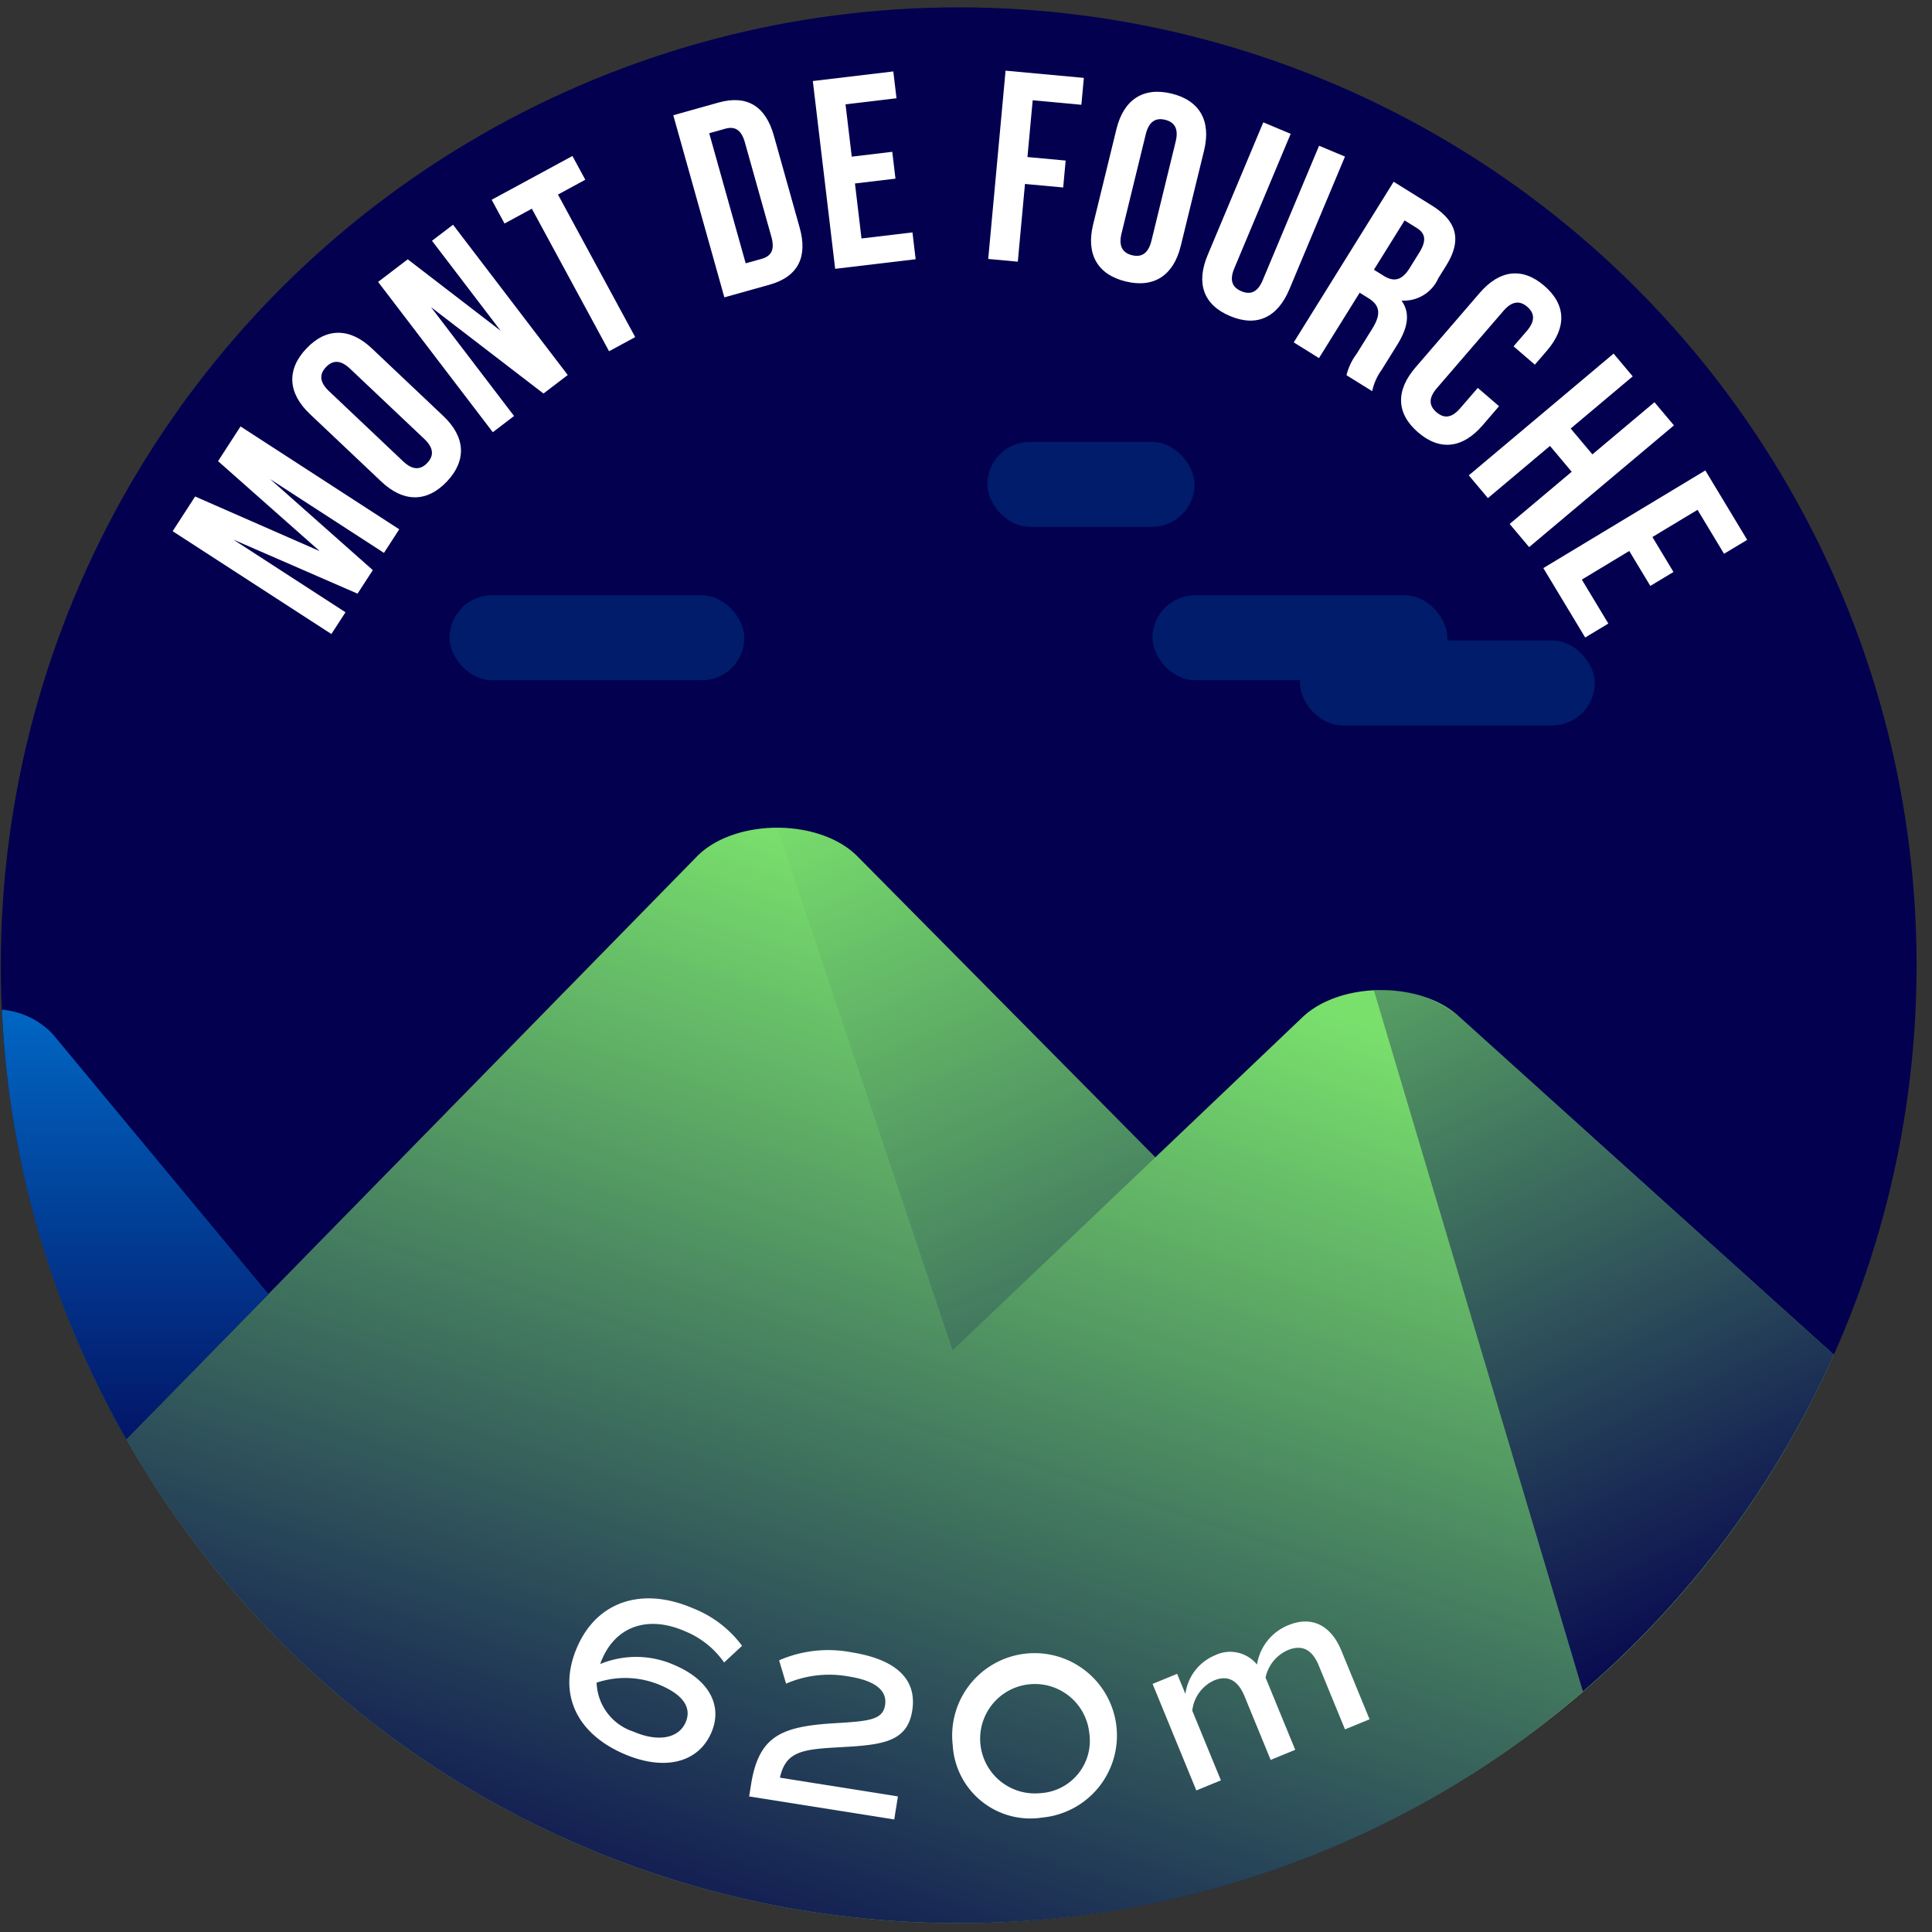 <svg xmlns="http://www.w3.org/2000/svg" xmlns:xlink="http://www.w3.org/1999/xlink" viewBox="0 0 120 120"><rect x="0" y="0" width="120" height="120" fill="#333333" stroke="none"/><defs><style>.cls-1{fill:#03004f;}.cls-2{fill:#79e06c;}.cls-3{fill:#0074d3;}.cls-4{opacity:0.8;fill:url(#Dégradé_sans_nom_220);}.cls-5{fill:url(#Dégradé_sans_nom_220-2);}.cls-6{fill:url(#Dégradé_sans_nom_220-3);}.cls-7{fill:url(#Dégradé_sans_nom_220-4);}.cls-8{fill:#001c6a;}.cls-9{fill:#fff;}</style><linearGradient id="Dégradé_sans_nom_220" x1="8.394" y1="88.924" x2="8.394" y2="58.081" gradientUnits="userSpaceOnUse"><stop offset="0" stop-color="#03004f"/><stop offset="1" stop-color="#03004f" stop-opacity="0"/></linearGradient><linearGradient id="Dégradé_sans_nom_220-2" x1="110.043" y1="102.962" x2="81.28" y2="41.911" xlink:href="#Dégradé_sans_nom_220"/><linearGradient id="Dégradé_sans_nom_220-3" x1="42.694" y1="128.133" x2="66.434" y2="57.513" xlink:href="#Dégradé_sans_nom_220"/><linearGradient id="Dégradé_sans_nom_220-4" x1="82.61" y1="117.851" x2="52.642" y2="48.017" xlink:href="#Dégradé_sans_nom_220"/></defs><title>fourche</title><g id="pastille"><circle class="cls-1" cx="59.546" cy="59.954" r="59.497"/></g><g id="blocs_variants" data-name="blocs variants"><path class="cls-2" d="M59.546,119.451A59.496,59.496,0,0,0,113.9,84.146L90.613,63.129c-2.409-2.203-7.38-2.171-9.723.062L71.761,71.885l-18.5-18.691c-2.355-2.378-7.618-2.378-9.972,0L7.852,89.396A59.461,59.461,0,0,0,59.546,119.451Z"/><path class="cls-3" d="M.118,62.717A59.139,59.139,0,0,0,7.852,89.396l8.818-9.008L3.294,64.254A4.876,4.876,0,0,0,.118,62.717Z"/></g><g id="invariants"><path class="cls-4" d="M.119,62.731a59.138,59.138,0,0,0,7.733,26.665l8.818-9.008L3.294,64.254A4.825,4.825,0,0,0,.119,62.731Z"/><path class="cls-5" d="M113.9,84.146,90.613,63.128a7.419,7.419,0,0,0-5.277-1.615L98.312,105.067A59.65,59.65,0,0,0,113.9,84.146Z"/><path class="cls-6" d="M59.546,119.451A59.246,59.246,0,0,0,98.312,105.067L85.34,61.528a6.988,6.988,0,0,0-4.451,1.663L71.761,71.885,59.16,83.89,48.275,51.41a7.093,7.093,0,0,0-4.986,1.784L7.852,89.396A59.461,59.461,0,0,0,59.546,119.451Z"/><path class="cls-7" d="M53.261,53.194a7.097,7.097,0,0,0-4.986-1.784L59.16,83.89,71.762,71.885l-2.605-2.632Z"/><rect class="cls-8" x="80.741" y="39.779" width="18.314" height="5.276" rx="2.638" ry="2.638"/><rect class="cls-8" x="27.918" y="36.975" width="18.314" height="5.276" rx="2.638" ry="2.638"/><rect class="cls-8" x="71.584" y="36.975" width="18.314" height="5.276" rx="2.638" ry="2.638"/><rect class="cls-8" x="61.326" y="27.446" width="12.87" height="5.276" rx="2.638" ry="2.638"/></g><g id="typo"><path class="cls-9" d="M19.859,34.232,13.544,28.643l1.396-2.156,9.858,6.389-.949,1.465-7.07-4.582,6.377,5.652L22.207,36.873,14.487,33.512,21.459,38.029l-.876,1.352-9.859-6.387,1.396-2.156Z"/><path class="cls-9" d="M19.247,25.715c-1.366-1.291-1.465-2.75-.219-4.066,1.246-1.316,2.707-1.297,4.072-.006l4.438,4.199c1.366,1.293,1.465,2.75.22,4.066-1.246,1.316-2.707,1.297-4.072.006Zm5.792,2.939c.61.576,1.095.527,1.499.1.404-.426.426-.914-.184-1.49L21.746,22.904c-.609-.578-1.095-.529-1.499-.102-.404.426-.426.914.184,1.49Z"/><path class="cls-9" d="M26.769,19.076l5.16,6.762L30.609,26.846l-7.124-9.336,1.84-1.404,5.771,4.438L26.832,14.955l1.307-.996,7.124,9.334-1.507,1.15Z"/><path class="cls-9" d="M30.538,12.408l5.017-2.719.799,1.475-1.697.92,4.797,8.854-1.623.879-4.797-8.854-1.697.92Z"/><path class="cls-9" d="M41.819,7.158l2.812-.789c1.778-.498,2.927.242,3.434,2.053l1.604,5.721c.507,1.809-.089,3.039-1.866,3.539l-2.812.787ZM44.05,8.275l2.266,8.08,1.002-.281c.565-.158.823-.545.597-1.354L46.265,8.84c-.227-.809-.648-1.004-1.213-.846Z"/><path class="cls-9" d="M52.904,9.73l2.516-.301.199,1.668-2.516.299.406,3.416,3.166-.377.198,1.666-4.999.596L50.486,5.033l4.999-.596.198,1.666-3.166.377Z"/><path class="cls-9" d="M63.817,9.754l2.373.219-.154,1.672-2.373-.219-.445,4.828-1.838-.17L62.458,4.389l4.862.449L67.166,6.508l-3.024-.279Z"/><path class="cls-9" d="M69.345,8.016c.446-1.824,1.662-2.633,3.422-2.203,1.76.43,2.466,1.709,2.021,3.533l-1.45,5.932c-.446,1.826-1.662,2.633-3.422,2.203s-2.467-1.707-2.021-3.533Zm.315,6.484c-.199.814.083,1.211.654,1.352.57.139,1.004-.082,1.204-.898L73.023,8.793c.199-.814-.084-1.211-.654-1.352-.57-.139-1.004.084-1.204.898Z"/><path class="cls-9" d="M80.166,8.312l-3.502,8.355c-.324.773-.101,1.195.441,1.422s.999.092,1.323-.682l3.502-8.355,1.609.674-3.456,8.248c-.727,1.732-2.008,2.359-3.679,1.658-1.671-.699-2.122-2.053-1.396-3.785l3.457-8.248Z"/><path class="cls-9" d="M83.634,23.305a3.599,3.599,0,0,1,.62-1.314l.975-1.568c.577-.926.476-1.463-.237-1.906l-.541-.336-2.527,4.061L80.356,21.266l6.206-9.977,2.366,1.471c1.625,1.012,1.853,2.201.895,3.74l-.487.783a2.343,2.343,0,0,1-2.285,1.387c.58.814.367,1.73-.28,2.77l-.958,1.539A3.477,3.477,0,0,0,85.23,24.297Zm3.609-9.615-1.906,3.064.613.381c.584.363,1.101.328,1.597-.469l.612-.984c.443-.713.396-1.176-.16-1.521Z"/><path class="cls-9" d="M93.109,25.23l-1.019,1.184c-1.227,1.424-2.64,1.623-4.013.439-1.373-1.184-1.384-2.609-.157-4.033l3.988-4.627c1.227-1.424,2.64-1.623,4.013-.439,1.373,1.182,1.383,2.609.156,4.033l-.745.863-1.322-1.139.822-.953c.548-.635.476-1.119.031-1.502s-.933-.383-1.48.252l-4.141,4.805c-.548.637-.465,1.105-.021,1.49.445.383.922.395,1.469-.24L91.788,24.092Z"/><path class="cls-9" d="M92.417,30.938,91.229,29.525l8.994-7.562,1.188,1.414-3.854,3.24,1.35,1.605,3.854-3.24,1.21,1.439-8.994,7.561-1.21-1.438,3.854-3.242L96.272,27.697Z"/><path class="cls-9" d="M102.634,33.355l1.309,2.172-1.438.865-1.309-2.17L98.25,36l1.647,2.73-1.438.867-2.6-4.312,10.062-6.066,2.6,4.312-1.438.865L105.437,31.666Z"/></g><g id="altitude"><path class="cls-9" d="M44.18,107.623c-.821,1.889-2.944,2.391-5.434,1.311-3.023-1.314-4.113-3.832-2.896-6.633,1.234-2.842,4.041-3.775,7.221-2.395a6.951,6.951,0,0,1,3.02,2.318l-1.115,1.035a5.487,5.487,0,0,0-2.453-1.949c-2.254-.979-4.229-.318-5.113,1.713a2.916,2.916,0,0,0-.128.332,5.851,5.851,0,0,1,4.669.092C44.048,104.359,44.904,105.955,44.18,107.623Zm-1.594-.646c.391-.898-.148-1.691-1.517-2.285a5.566,5.566,0,0,0-4.012-.178,3.314,3.314,0,0,0,2.302,3.045C40.871,108.215,42.15,107.98,42.586,106.977Z"/><path class="cls-9" d="M48.443,110.414l7.328,1.164-.228,1.432-9.012-1.43.116-.73c.479-3.018,1.855-3.621,5.226-3.82,2.107-.125,2.955-.207,3.1-1.119.145-.912-.608-1.521-2.25-1.781a6.732,6.732,0,0,0-3.899.445L48.392,103.125a7.648,7.648,0,0,1,4.511-.494c2.667.424,4.076,1.611,3.758,3.619-.321,2.021-1.965,2.135-4.651,2.283C49.802,108.658,48.8,108.803,48.443,110.414Z"/><path class="cls-9" d="M59.177,108.406a5.117,5.117,0,1,1,5.575,4.484A4.828,4.828,0,0,1,59.177,108.406Zm8.473-.822a3.398,3.398,0,1,0-3.044,3.793A3.261,3.261,0,0,0,67.649,107.584Z"/><path class="cls-9" d="M83.316,102.527l1.75,4.26-1.526.627-1.626-3.959c-.41-1-1.037-1.326-1.918-.965a2.387,2.387,0,0,0-1.389,1.709l1.842,4.484-1.526.627-1.625-3.959c-.411-1-1.05-1.32-1.879-.98a2.336,2.336,0,0,0-1.364,1.881l1.777,4.328-1.526.627-2.717-6.617,1.525-.625.514,1.248a3.017,3.017,0,0,1,1.829-2.395,2.152,2.152,0,0,1,2.617.57,3.17,3.17,0,0,1,1.947-2.445C81.482,100.344,82.668,100.947,83.316,102.527Z"/></g></svg>